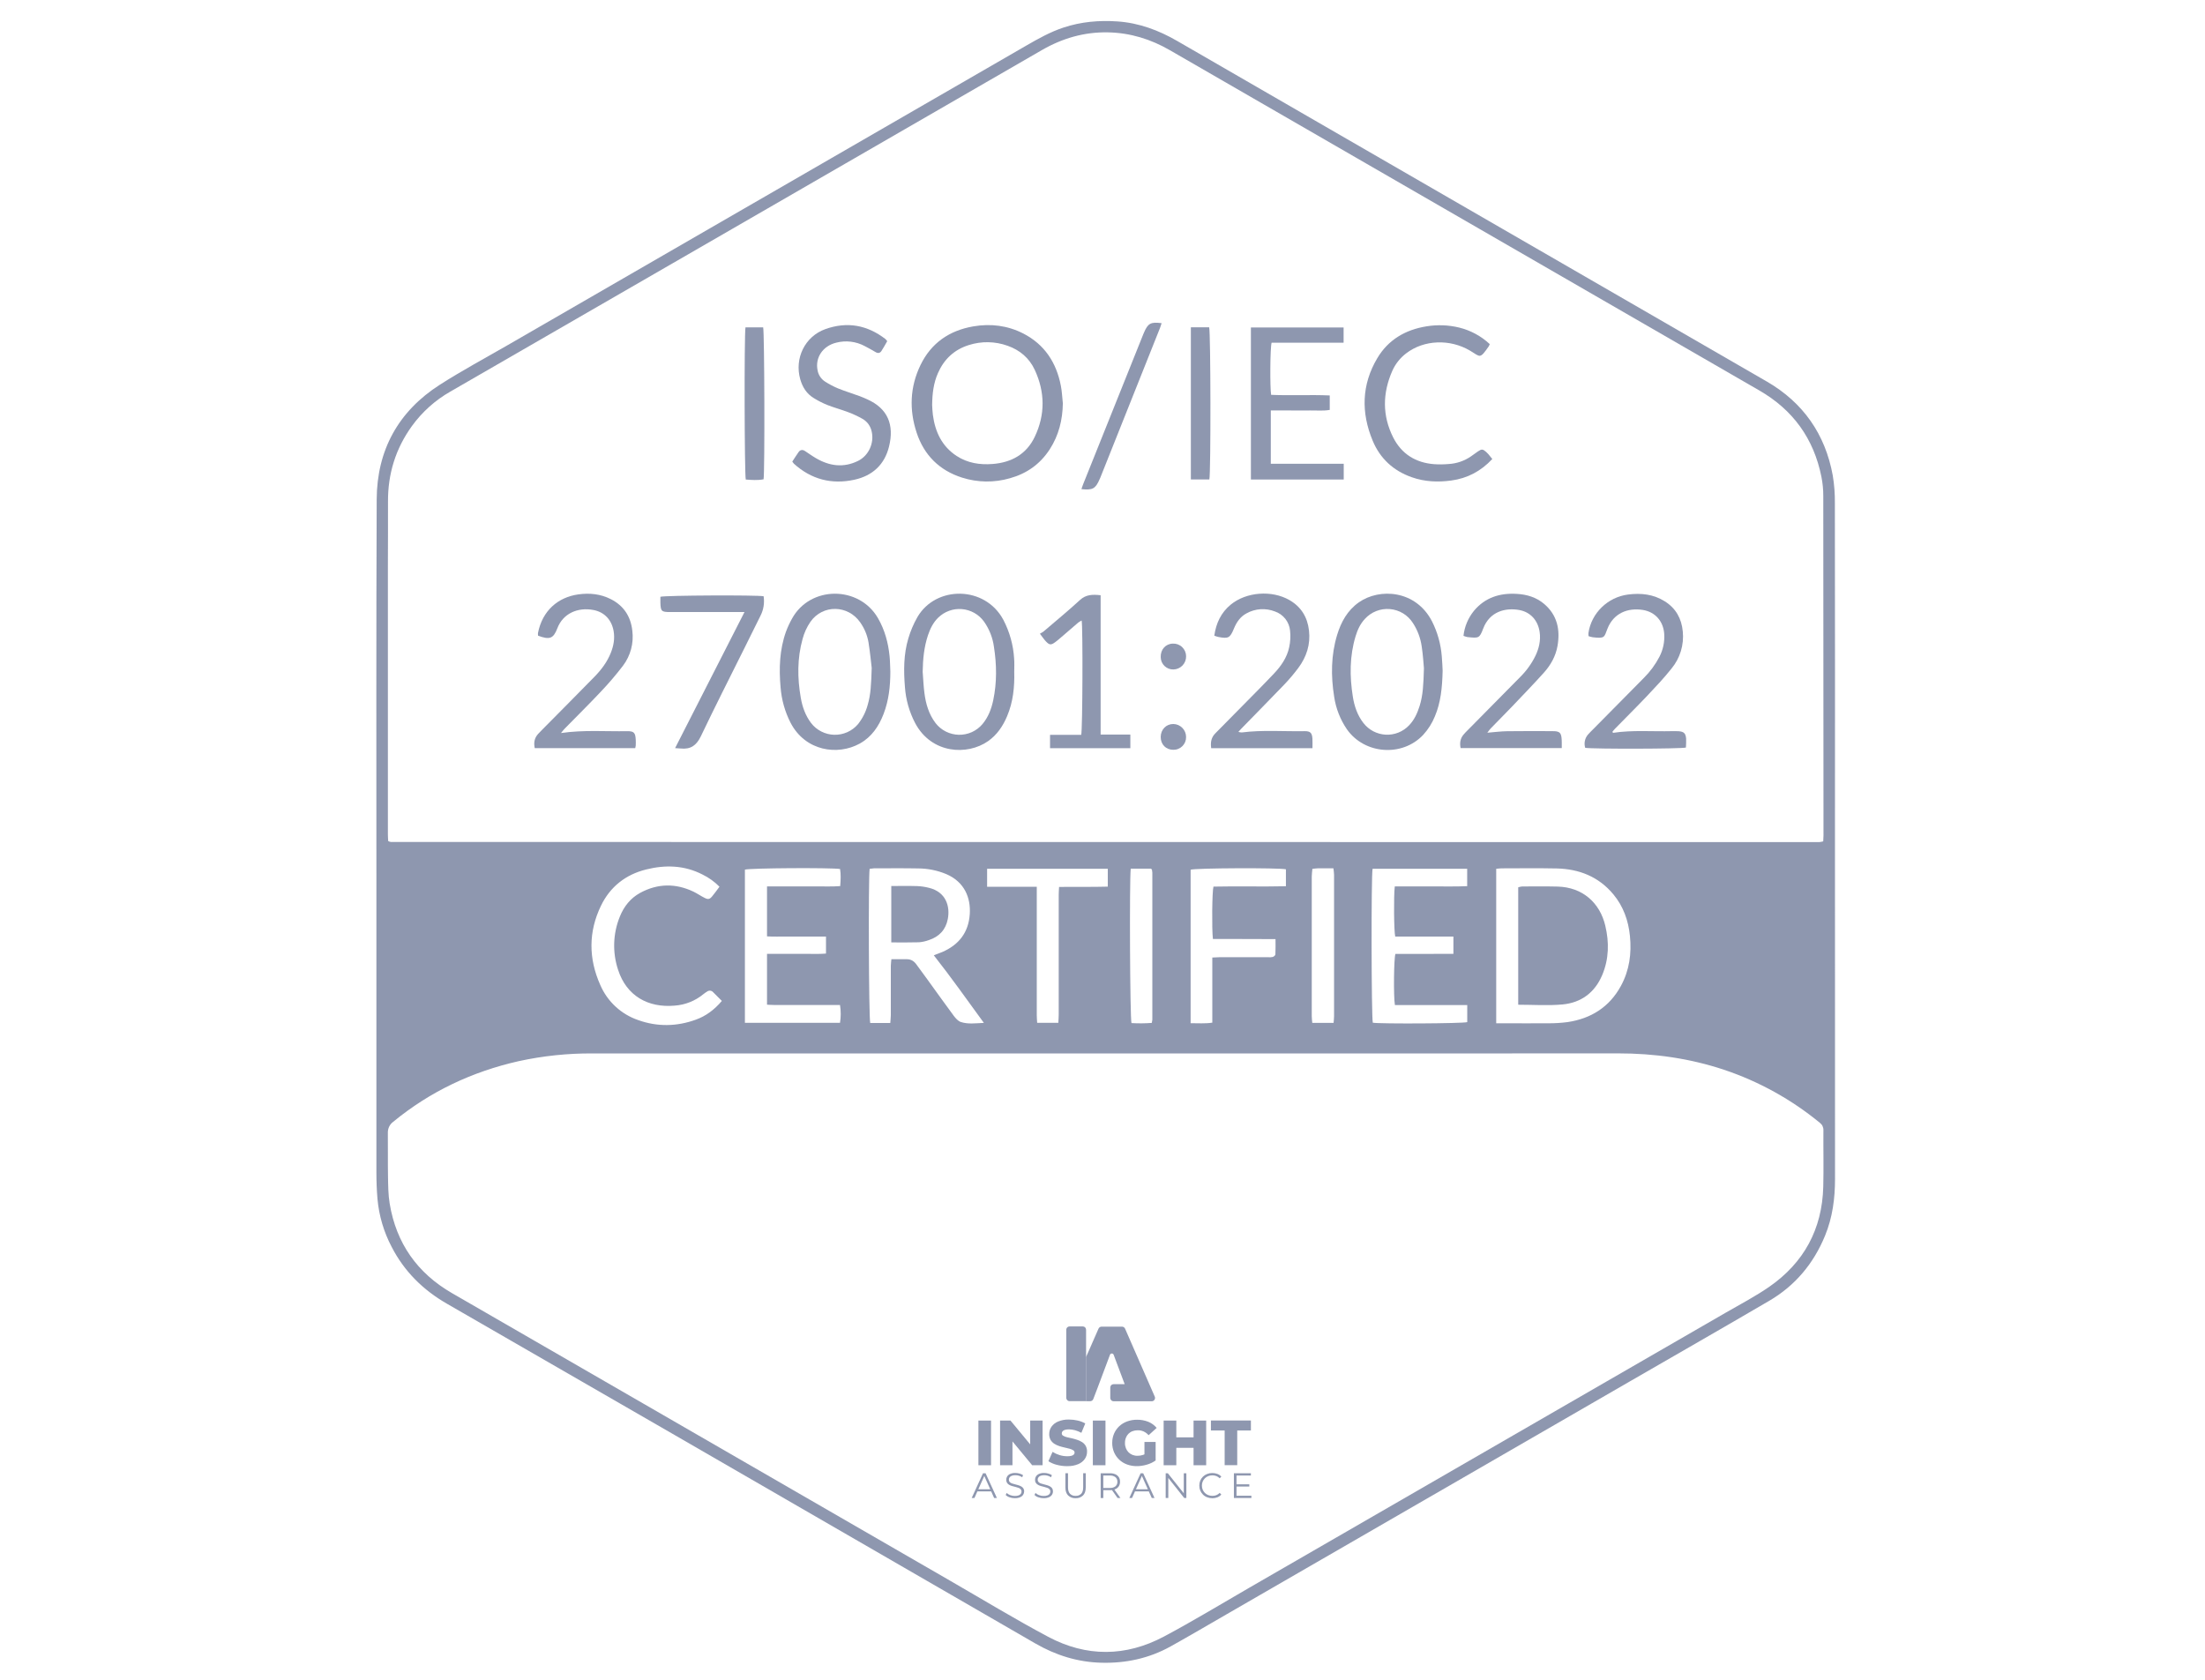 <svg width="105" height="80" viewBox="0 0 105 80" fill="none" xmlns="http://www.w3.org/2000/svg">
<g opacity="0.6" clip-path="url(#clip0_6781_4984)">
<path d="M87.379 40.087C87.379 45.439 87.38 50.791 87.382 56.144C87.382 57.076 87.264 57.981 86.908 58.847C86.364 60.174 85.487 61.227 84.249 61.951C82.043 63.242 79.825 64.511 77.612 65.789L58.438 76.864C57.541 77.381 56.649 77.906 55.745 78.41C54.718 78.981 53.605 79.22 52.432 79.187C51.305 79.156 50.269 78.829 49.297 78.267C43.59 74.967 37.884 71.669 32.178 68.373C28.55 66.279 24.922 64.186 21.293 62.096C20.149 61.439 19.252 60.555 18.648 59.379C18.275 58.67 18.046 57.894 17.975 57.096C17.94 56.681 17.924 56.262 17.924 55.845C17.92 51.329 17.92 46.814 17.924 42.298C17.924 36.128 17.911 29.958 17.938 23.789C17.948 21.444 18.965 19.589 20.949 18.32C22.005 17.645 23.112 17.051 24.198 16.424C29.328 13.459 34.46 10.494 39.594 7.53C42.687 5.744 45.779 3.957 48.871 2.171C49.442 1.842 50.009 1.522 50.635 1.315C51.476 1.035 52.338 0.959 53.22 1.021C54.247 1.093 55.179 1.443 56.061 1.953C60.667 4.613 65.272 7.274 69.877 9.934C74.632 12.68 79.386 15.426 84.139 18.173C85.864 19.174 86.915 20.677 87.274 22.642C87.347 23.082 87.381 23.529 87.375 23.975C87.381 29.345 87.383 34.716 87.379 40.087ZM86.82 40.07C86.825 39.956 86.833 39.873 86.833 39.788C86.833 34.398 86.829 29.008 86.823 23.617C86.824 23.313 86.794 23.009 86.735 22.711C86.371 20.892 85.383 19.519 83.771 18.592C77.526 14.989 71.282 11.384 65.039 7.777C61.93 5.982 58.821 4.187 55.712 2.393C54.799 1.864 53.819 1.562 52.763 1.541C51.634 1.518 50.589 1.822 49.614 2.385C44.703 5.223 39.791 8.059 34.88 10.894C30.403 13.478 25.927 16.062 21.451 18.646C20.73 19.056 20.104 19.616 19.617 20.288C18.84 21.363 18.468 22.566 18.476 23.892C18.482 24.919 18.471 25.947 18.471 26.974C18.471 31.233 18.471 35.492 18.471 39.751C18.471 39.853 18.48 39.955 18.485 40.056C18.524 40.076 18.567 40.091 18.611 40.099C41.285 40.103 63.959 40.105 86.632 40.105C86.696 40.098 86.759 40.087 86.82 40.07ZM52.642 50.17C44.506 50.17 36.369 50.17 28.232 50.17C27.044 50.161 25.86 50.285 24.7 50.538C22.485 51.038 20.485 51.979 18.727 53.423C18.643 53.484 18.575 53.565 18.53 53.659C18.486 53.752 18.465 53.856 18.469 53.959C18.477 54.644 18.464 55.329 18.476 56.014C18.484 56.45 18.485 56.892 18.556 57.321C18.869 59.209 19.869 60.631 21.528 61.588C24.572 63.346 27.615 65.103 30.658 66.859C35.511 69.661 40.364 72.463 45.217 75.266C46.779 76.167 48.323 77.106 49.914 77.953C51.734 78.923 53.609 78.908 55.429 77.939C56.811 77.203 58.152 76.388 59.509 75.604C67.062 71.245 74.613 66.885 82.164 62.524C82.863 62.12 83.583 61.745 84.245 61.287C85.9 60.14 86.77 58.539 86.822 56.518C86.845 55.625 86.822 54.731 86.829 53.836C86.833 53.766 86.819 53.696 86.79 53.633C86.76 53.569 86.714 53.514 86.658 53.472C85.304 52.359 83.758 51.504 82.096 50.947C80.459 50.402 78.776 50.166 77.052 50.167C68.916 50.172 60.779 50.174 52.642 50.171V50.17ZM71.248 48.734H71.598C72.32 48.734 73.043 48.739 73.767 48.734C74.061 48.734 74.355 48.715 74.647 48.677C75.766 48.51 76.638 47.961 77.186 46.955C77.591 46.213 77.7 45.409 77.616 44.578C77.543 43.844 77.305 43.169 76.829 42.595C76.127 41.75 75.195 41.383 74.121 41.36C73.247 41.342 72.372 41.354 71.496 41.355C71.415 41.355 71.333 41.37 71.248 41.377V48.734ZM44.468 45.496C44.619 45.439 44.744 45.393 44.867 45.341C45.661 44.998 46.123 44.407 46.18 43.533C46.229 42.767 45.937 42.006 45.065 41.631C44.643 41.454 44.191 41.362 43.734 41.359C43.031 41.345 42.328 41.354 41.623 41.354C41.552 41.358 41.481 41.366 41.411 41.377C41.346 41.828 41.371 48.511 41.439 48.719H42.394C42.404 48.587 42.419 48.467 42.42 48.347C42.42 47.568 42.42 46.788 42.42 46.007C42.42 45.899 42.438 45.79 42.447 45.683C42.718 45.683 42.954 45.683 43.189 45.683C43.387 45.683 43.532 45.781 43.642 45.937C43.813 46.176 43.992 46.411 44.164 46.65C44.582 47.227 44.995 47.808 45.419 48.38C45.506 48.494 45.622 48.629 45.752 48.672C46.086 48.783 46.436 48.735 46.851 48.715C46.045 47.611 45.293 46.544 44.468 45.497V45.496ZM66.418 42.215C66.997 42.215 67.564 42.215 68.13 42.215C68.707 42.212 69.284 42.23 69.866 42.203V41.375H65.361C65.29 41.709 65.304 48.492 65.372 48.707C65.759 48.767 69.662 48.745 69.869 48.679V47.865H68.143C67.568 47.865 66.991 47.868 66.424 47.865C66.354 47.457 66.374 45.645 66.448 45.431C67.362 45.426 68.275 45.435 69.21 45.426V44.603H66.439C66.378 44.363 66.362 42.663 66.418 42.216V42.215ZM36.525 42.215H37.699C38.089 42.215 38.479 42.215 38.868 42.215C39.244 42.212 39.621 42.231 40.01 42.2C40.033 41.898 40.046 41.639 40.003 41.386C39.522 41.316 35.706 41.342 35.472 41.416V48.712H40C40.046 48.431 40.046 48.144 40 47.862H39.644C38.713 47.862 37.781 47.862 36.848 47.862C36.738 47.862 36.629 47.852 36.525 47.848V45.427H37.482C37.786 45.427 38.091 45.427 38.395 45.427C38.7 45.427 39.016 45.441 39.333 45.414V44.603H38.371C38.067 44.603 37.763 44.603 37.458 44.603C37.154 44.603 36.839 44.613 36.525 44.595L36.525 42.215ZM34.374 47.669C34.222 47.516 34.089 47.381 33.955 47.249C33.919 47.21 33.87 47.186 33.817 47.181C33.765 47.177 33.712 47.192 33.67 47.224C33.613 47.258 33.558 47.297 33.506 47.338C33.116 47.663 32.634 47.857 32.128 47.893C30.86 48.007 29.832 47.427 29.433 46.188C29.157 45.359 29.187 44.458 29.518 43.649C29.711 43.168 30.027 42.772 30.484 42.523C31.315 42.072 32.169 42.058 33.024 42.466C33.203 42.553 33.367 42.668 33.546 42.758C33.725 42.849 33.794 42.83 33.918 42.681C34.042 42.532 34.146 42.384 34.26 42.23C34.027 41.993 33.755 41.797 33.455 41.651C32.593 41.206 31.686 41.179 30.767 41.409C29.791 41.652 29.055 42.23 28.618 43.135C28.015 44.38 28.024 45.652 28.584 46.909C28.752 47.3 29 47.651 29.312 47.939C29.624 48.228 29.994 48.447 30.396 48.584C31.305 48.907 32.225 48.891 33.132 48.563C33.611 48.391 34.014 48.093 34.374 47.669V47.669ZM61.234 42.207V41.4C60.892 41.322 56.924 41.34 56.696 41.42V48.73C57.044 48.726 57.369 48.759 57.729 48.704V45.602C57.867 45.596 57.969 45.588 58.071 45.587C58.841 45.587 59.61 45.587 60.38 45.587C60.456 45.595 60.533 45.591 60.608 45.575C60.659 45.559 60.731 45.498 60.733 45.453C60.745 45.22 60.739 44.986 60.739 44.725C59.715 44.715 58.733 44.725 57.758 44.718C57.701 44.261 57.719 42.442 57.784 42.225C58.921 42.199 60.067 42.235 61.234 42.207ZM49.37 42.233V42.596C49.37 44.516 49.37 46.436 49.37 48.356C49.37 48.475 49.383 48.594 49.389 48.712H50.396C50.404 48.569 50.415 48.448 50.415 48.327C50.415 46.425 50.415 44.524 50.415 42.624C50.415 42.504 50.425 42.384 50.432 42.241C51.221 42.23 51.986 42.248 52.752 42.226V41.375H47.005V42.231L49.37 42.233ZM62.495 41.377C62.483 41.517 62.465 41.629 62.465 41.741C62.465 43.964 62.465 46.186 62.465 48.409C62.465 48.51 62.481 48.61 62.49 48.715H63.504C63.513 48.597 63.527 48.496 63.527 48.394C63.527 46.152 63.527 43.91 63.527 41.669C63.522 41.563 63.512 41.458 63.496 41.354C63.228 41.354 62.992 41.354 62.754 41.354C62.679 41.356 62.604 41.368 62.495 41.378L62.495 41.377ZM53.844 41.369C53.779 41.97 53.809 48.502 53.88 48.724C54.202 48.743 54.525 48.741 54.847 48.716C54.859 48.667 54.867 48.617 54.873 48.567C54.873 46.231 54.873 43.895 54.873 41.561C54.87 41.514 54.864 41.467 54.855 41.42C54.855 41.412 54.844 41.406 54.837 41.399L54.811 41.369H53.844Z" fill="#435179"/>
<path d="M50.612 19.209C50.599 20.001 50.417 20.737 49.984 21.404C49.527 22.106 48.891 22.555 48.09 22.777C47.345 22.993 46.553 22.982 45.814 22.747C44.735 22.405 44.004 21.677 43.65 20.607C43.291 19.52 43.328 18.433 43.832 17.388C44.342 16.332 45.21 15.74 46.348 15.544C47.175 15.401 47.982 15.501 48.733 15.886C49.742 16.407 50.301 17.267 50.515 18.362C50.571 18.642 50.581 18.929 50.612 19.209ZM44.388 19.289C44.396 19.414 44.4 19.586 44.422 19.755C44.529 20.562 44.848 21.251 45.551 21.713C46.074 22.055 46.66 22.146 47.271 22.097C48.17 22.026 48.881 21.63 49.275 20.801C49.777 19.746 49.765 18.667 49.271 17.608C49.01 17.05 48.564 16.672 47.981 16.467C47.386 16.253 46.737 16.241 46.134 16.434C45.441 16.65 44.955 17.105 44.664 17.769C44.457 18.239 44.394 18.736 44.388 19.289Z" fill="#435179"/>
<path d="M48.297 31.995C48.317 32.722 48.243 33.436 47.955 34.114C47.755 34.586 47.476 35 47.05 35.298C46.065 35.988 44.36 35.908 43.579 34.438C43.3 33.906 43.135 33.322 43.092 32.723C43.029 31.944 43.027 31.162 43.254 30.405C43.358 30.05 43.504 29.709 43.687 29.388C44.562 27.883 46.903 27.883 47.778 29.518C48.078 30.092 48.254 30.723 48.292 31.369C48.31 31.577 48.297 31.786 48.297 31.995ZM43.937 31.991C43.964 32.333 43.976 32.676 44.021 33.011C44.087 33.525 44.23 34.014 44.551 34.438C44.682 34.607 44.85 34.745 45.041 34.841C45.233 34.937 45.443 34.989 45.657 34.994C45.871 34.998 46.084 34.955 46.279 34.867C46.474 34.778 46.647 34.648 46.785 34.484C47.061 34.154 47.208 33.765 47.296 33.353C47.475 32.506 47.464 31.653 47.33 30.803C47.271 30.367 47.107 29.953 46.852 29.595C46.729 29.427 46.572 29.288 46.391 29.187C46.21 29.086 46.01 29.025 45.803 29.008C45.596 28.991 45.388 29.019 45.194 29.09C44.999 29.161 44.821 29.273 44.673 29.419C44.436 29.651 44.296 29.939 44.191 30.248C44.001 30.813 43.947 31.397 43.937 31.992V31.991Z" fill="#435179"/>
<path d="M68.697 31.941C68.677 32.756 68.608 33.452 68.329 34.113C68.197 34.439 68.008 34.74 67.77 34.999C66.77 36.061 64.974 35.926 64.137 34.73C63.819 34.265 63.612 33.734 63.531 33.177C63.373 32.191 63.38 31.207 63.671 30.244C63.859 29.623 64.162 29.07 64.71 28.685C65.695 27.995 67.419 28.097 68.191 29.591C68.453 30.11 68.61 30.674 68.656 31.254C68.681 31.518 68.688 31.784 68.697 31.941ZM67.807 31.834C67.785 31.609 67.763 31.191 67.699 30.779C67.642 30.382 67.499 30.003 67.28 29.668C67.16 29.481 66.999 29.324 66.81 29.209C66.62 29.095 66.406 29.025 66.185 29.007C65.963 28.988 65.741 29.021 65.535 29.102C65.328 29.184 65.143 29.312 64.994 29.476C64.774 29.711 64.644 29.996 64.553 30.297C64.265 31.243 64.267 32.207 64.42 33.175C64.492 33.631 64.637 34.062 64.922 34.43C65.049 34.594 65.209 34.729 65.392 34.826C65.576 34.922 65.778 34.978 65.984 34.989C66.191 35 66.398 34.965 66.591 34.889C66.783 34.812 66.956 34.694 67.099 34.544C67.349 34.284 67.492 33.966 67.599 33.628C67.764 33.109 67.784 32.568 67.806 31.834H67.807Z" fill="#435179"/>
<path d="M42.397 31.988C42.397 32.678 42.324 33.354 42.075 34.003C41.847 34.595 41.505 35.1 40.938 35.414C39.895 35.99 38.355 35.785 37.644 34.418C37.376 33.892 37.215 33.318 37.17 32.729C37.091 31.832 37.121 30.943 37.427 30.085C37.506 29.872 37.602 29.665 37.713 29.466C38.577 27.886 40.908 27.881 41.808 29.439C42.132 30.001 42.297 30.61 42.361 31.249C42.386 31.494 42.385 31.742 42.397 31.988ZM41.51 31.809C41.48 31.562 41.434 31.071 41.356 30.585C41.297 30.246 41.163 29.925 40.965 29.644C40.384 28.803 39.181 28.778 38.593 29.612C38.422 29.863 38.294 30.14 38.217 30.434C37.961 31.355 37.968 32.292 38.132 33.23C38.207 33.665 38.352 34.075 38.622 34.433C38.752 34.603 38.919 34.741 39.11 34.838C39.301 34.935 39.511 34.989 39.725 34.994C39.939 34.999 40.152 34.957 40.347 34.87C40.543 34.783 40.717 34.653 40.856 34.49C41.069 34.221 41.226 33.912 41.316 33.581C41.466 33.081 41.486 32.569 41.51 31.809Z" fill="#435179"/>
<path d="M63.987 22.086V22.836H59.567V15.597H63.981V16.32H60.552C60.482 16.569 60.47 18.454 60.53 18.804C61.447 18.845 62.375 18.792 63.321 18.833V19.521C63.002 19.578 62.69 19.542 62.38 19.548C62.07 19.555 61.772 19.548 61.467 19.548H60.514V22.086H63.987Z" fill="#435179"/>
<path d="M71.062 21.86C70.518 22.443 69.878 22.778 69.113 22.884C68.471 22.972 67.84 22.944 67.229 22.729C66.359 22.424 65.723 21.845 65.368 20.994C64.807 19.651 64.836 18.319 65.587 17.056C66.108 16.178 66.925 15.704 67.927 15.542C68.444 15.457 68.974 15.476 69.484 15.6C70.028 15.733 70.53 16.005 70.94 16.388C70.93 16.421 70.917 16.452 70.901 16.482C70.456 17.124 70.502 16.996 70 16.699C69.045 16.134 67.809 16.179 66.966 16.824C66.676 17.043 66.446 17.332 66.299 17.665C65.834 18.723 65.818 19.791 66.341 20.831C66.741 21.622 67.415 22.041 68.299 22.107C68.527 22.122 68.756 22.119 68.984 22.099C69.365 22.077 69.734 21.951 70.049 21.733C70.157 21.656 70.263 21.576 70.373 21.502C70.559 21.377 70.605 21.381 70.773 21.527C70.808 21.559 70.842 21.593 70.873 21.628C70.928 21.696 70.987 21.77 71.062 21.86Z" fill="#435179"/>
<path d="M42.249 16.247C42.156 16.408 42.071 16.566 41.973 16.716C41.908 16.814 41.816 16.839 41.702 16.773C41.531 16.671 41.356 16.576 41.179 16.483C40.764 16.26 40.28 16.201 39.823 16.319C39.183 16.474 38.808 17.032 38.932 17.635C38.951 17.743 38.991 17.846 39.052 17.938C39.112 18.03 39.191 18.108 39.282 18.169C39.481 18.297 39.691 18.408 39.91 18.499C40.244 18.634 40.589 18.74 40.928 18.863C41.053 18.908 41.174 18.963 41.296 19.017C42.286 19.458 42.586 20.241 42.336 21.263C42.124 22.131 41.544 22.659 40.685 22.847C39.601 23.084 38.631 22.832 37.804 22.083C37.777 22.051 37.752 22.018 37.728 21.984C37.824 21.838 37.921 21.68 38.03 21.527C38.108 21.42 38.216 21.403 38.33 21.478C38.505 21.592 38.672 21.715 38.854 21.82C39.501 22.2 40.172 22.29 40.862 21.949C41.365 21.7 41.634 21.104 41.51 20.556C41.485 20.431 41.433 20.312 41.359 20.207C41.285 20.103 41.189 20.016 41.078 19.951C40.856 19.826 40.624 19.717 40.385 19.628C40.057 19.503 39.716 19.413 39.39 19.285C39.171 19.195 38.959 19.088 38.758 18.963C38.415 18.759 38.214 18.44 38.107 18.062C37.825 17.067 38.327 16.025 39.3 15.675C40.334 15.304 41.297 15.474 42.17 16.152C42.199 16.181 42.225 16.213 42.249 16.247Z" fill="#435179"/>
<path d="M62.498 35.632H57.676C57.637 35.35 57.676 35.118 57.881 34.917C58.224 34.575 58.562 34.228 58.902 33.882C59.487 33.286 60.081 32.696 60.656 32.089C60.998 31.728 61.287 31.32 61.39 30.822C61.447 30.563 61.461 30.297 61.432 30.034C61.412 29.828 61.334 29.632 61.205 29.47C61.077 29.308 60.904 29.186 60.708 29.12C60.491 29.035 60.257 28.999 60.024 29.014C59.791 29.03 59.564 29.096 59.36 29.21C59.059 29.37 58.883 29.633 58.756 29.941C58.573 30.384 58.492 30.424 58.024 30.337C57.956 30.32 57.889 30.3 57.824 30.275C57.908 29.677 58.146 29.174 58.607 28.795C59.349 28.186 60.564 28.097 61.399 28.577C61.961 28.901 62.26 29.392 62.333 30.027C62.41 30.694 62.215 31.288 61.82 31.817C61.615 32.091 61.394 32.352 61.158 32.599C60.473 33.312 59.78 34.016 59.09 34.723C59.057 34.757 59.028 34.793 58.971 34.857C59.023 34.872 59.077 34.881 59.131 34.883C60.126 34.755 61.124 34.84 62.12 34.822C62.397 34.817 62.477 34.902 62.496 35.174C62.506 35.318 62.498 35.46 62.498 35.632Z" fill="#435179"/>
<path d="M76.808 34.902C77.745 34.76 78.686 34.845 79.624 34.821C79.729 34.821 79.834 34.818 79.938 34.825C80.189 34.844 80.27 34.927 80.292 35.18C80.296 35.246 80.296 35.313 80.292 35.379C80.292 35.455 80.286 35.53 80.282 35.602C80.061 35.666 75.903 35.677 75.486 35.615C75.453 35.508 75.447 35.394 75.47 35.284C75.493 35.175 75.543 35.072 75.616 34.987C75.69 34.901 75.773 34.822 75.853 34.741C76.662 33.922 77.47 33.105 78.278 32.287C78.575 31.992 78.825 31.653 79.019 31.282C79.196 30.943 79.275 30.561 79.248 30.18C79.204 29.584 78.818 29.141 78.227 29.048C77.518 28.937 76.836 29.196 76.543 29.949C76.388 30.349 76.426 30.419 75.844 30.349C75.776 30.336 75.71 30.319 75.646 30.297C75.639 30.248 75.638 30.199 75.64 30.15C75.779 29.193 76.565 28.438 77.523 28.315C78.147 28.234 78.738 28.3 79.277 28.639C79.805 28.97 80.076 29.463 80.133 30.078C80.164 30.392 80.133 30.709 80.041 31.011C79.95 31.312 79.799 31.593 79.599 31.836C79.234 32.297 78.828 32.725 78.424 33.153C77.927 33.677 77.413 34.185 76.908 34.702C76.863 34.748 76.825 34.799 76.784 34.847L76.808 34.902Z" fill="#435179"/>
<path d="M70.825 34.896C71.168 34.868 71.468 34.828 71.767 34.824C72.461 34.813 73.155 34.82 73.849 34.82C73.916 34.82 73.983 34.82 74.049 34.824C74.262 34.844 74.328 34.908 74.357 35.124C74.365 35.2 74.37 35.276 74.37 35.353C74.37 35.437 74.37 35.524 74.37 35.628H69.553C69.505 35.397 69.53 35.182 69.686 34.993C69.752 34.913 69.826 34.838 69.9 34.765C70.728 33.926 71.559 33.09 72.384 32.249C72.683 31.954 72.93 31.612 73.115 31.236C73.286 30.878 73.373 30.505 73.317 30.104C73.239 29.552 72.885 29.149 72.343 29.051C71.702 28.937 70.943 29.108 70.628 29.936C70.451 30.402 70.419 30.396 69.874 30.34C69.811 30.326 69.75 30.306 69.69 30.282C69.737 29.846 69.91 29.433 70.187 29.092C70.716 28.455 71.423 28.236 72.223 28.283C72.706 28.31 73.16 28.444 73.536 28.766C74.157 29.298 74.3 29.989 74.168 30.757C74.084 31.248 73.843 31.674 73.516 32.038C73.016 32.596 72.489 33.135 71.976 33.677C71.647 34.02 71.311 34.357 70.98 34.698C70.932 34.749 70.893 34.809 70.825 34.896Z" fill="#435179"/>
<path d="M26.714 34.911C27.811 34.754 28.837 34.841 29.861 34.823C30.188 34.818 30.256 34.895 30.273 35.226C30.278 35.321 30.278 35.416 30.273 35.511C30.268 35.551 30.261 35.59 30.25 35.629H25.464C25.407 35.363 25.452 35.142 25.625 34.953C25.689 34.883 25.756 34.816 25.823 34.748C26.651 33.91 27.483 33.076 28.306 32.233C28.632 31.899 28.914 31.528 29.088 31.087C29.219 30.756 29.282 30.415 29.22 30.056C29.129 29.529 28.79 29.153 28.264 29.052C27.507 28.906 26.808 29.22 26.541 29.921C26.349 30.422 26.173 30.477 25.624 30.275C25.616 30.233 25.614 30.19 25.618 30.148C25.829 29.073 26.58 28.444 27.532 28.309C28.074 28.232 28.595 28.286 29.084 28.533C29.7 28.845 30.036 29.357 30.111 30.041C30.185 30.633 30.025 31.231 29.665 31.706C29.331 32.144 28.972 32.563 28.591 32.962C28.038 33.55 27.462 34.117 26.897 34.694C26.847 34.742 26.804 34.802 26.714 34.911Z" fill="#435179"/>
<path d="M51.486 34.997C51.553 34.757 51.569 29.794 51.507 29.551C51.451 29.58 51.397 29.613 51.346 29.649C51.072 29.883 50.8 30.12 50.526 30.355C50.432 30.435 50.339 30.517 50.24 30.589C50.045 30.729 49.969 30.723 49.801 30.542C49.712 30.447 49.639 30.336 49.519 30.181C49.583 30.147 49.644 30.109 49.702 30.067C50.279 29.573 50.866 29.09 51.426 28.576C51.714 28.311 52.028 28.305 52.411 28.348V34.983H53.826V35.633H50.002V34.997H51.486Z" fill="#435179"/>
<path d="M35.452 29.149H35.105C34.04 29.149 32.976 29.149 31.913 29.149C31.495 29.149 31.46 29.111 31.447 28.697C31.447 28.603 31.447 28.509 31.447 28.422C31.658 28.353 36.063 28.333 36.363 28.397C36.412 28.715 36.36 29.04 36.213 29.326C35.954 29.844 35.699 30.364 35.441 30.883C34.748 32.277 34.041 33.665 33.371 35.071C33.164 35.503 32.881 35.698 32.416 35.647C32.344 35.639 32.271 35.638 32.147 35.63C33.251 33.466 34.339 31.332 35.452 29.149Z" fill="#435179"/>
<path d="M56.708 15.587H57.579C57.653 15.816 57.662 22.54 57.588 22.835H56.708V15.587Z" fill="#435179"/>
<path d="M35.499 15.591H36.341C36.404 15.819 36.422 22.439 36.361 22.826C36.081 22.883 35.795 22.859 35.513 22.838C35.451 22.61 35.436 15.967 35.499 15.591Z" fill="#435179"/>
<path d="M51.497 23.295C51.53 23.202 51.554 23.115 51.591 23.03C52.537 20.668 53.483 18.307 54.431 15.945C54.445 15.91 54.461 15.875 54.475 15.84C54.665 15.397 54.797 15.323 55.314 15.391C55.287 15.473 55.265 15.553 55.234 15.63C54.289 18.001 53.344 20.373 52.398 22.744C52.387 22.77 52.375 22.796 52.363 22.822C52.165 23.277 52.034 23.351 51.497 23.295Z" fill="#435179"/>
<path d="M55.872 35.709C55.523 35.709 55.271 35.456 55.272 35.1C55.273 34.745 55.531 34.48 55.871 34.481C56.033 34.483 56.188 34.549 56.302 34.665C56.416 34.78 56.48 34.936 56.48 35.098C56.482 35.179 56.468 35.259 56.438 35.334C56.408 35.408 56.363 35.476 56.306 35.533C56.25 35.59 56.182 35.635 56.107 35.665C56.033 35.696 55.953 35.71 55.872 35.709Z" fill="#435179"/>
<path d="M55.85 30.652C55.931 30.648 56.012 30.661 56.088 30.689C56.164 30.718 56.234 30.761 56.292 30.817C56.351 30.873 56.398 30.94 56.431 31.015C56.463 31.089 56.48 31.169 56.481 31.251C56.485 31.414 56.424 31.573 56.311 31.692C56.199 31.81 56.043 31.879 55.88 31.883C55.801 31.886 55.722 31.872 55.649 31.843C55.576 31.815 55.509 31.772 55.452 31.717C55.396 31.663 55.351 31.597 55.32 31.525C55.289 31.452 55.273 31.374 55.272 31.296C55.261 30.932 55.507 30.659 55.85 30.652Z" fill="#435179"/>
<path d="M72.296 47.85V42.258C72.357 42.238 72.42 42.225 72.484 42.218C73.044 42.218 73.604 42.209 74.164 42.223C75.363 42.251 76.186 42.998 76.443 44.089C76.631 44.881 76.618 45.674 76.296 46.437C75.944 47.272 75.291 47.755 74.405 47.837C73.719 47.901 73.022 47.85 72.296 47.85Z" fill="#435179"/>
<path d="M42.442 44.882V42.196C42.867 42.196 43.273 42.187 43.678 42.2C43.867 42.208 44.056 42.236 44.239 42.283C45.058 42.483 45.247 43.177 45.134 43.767C45.036 44.28 44.722 44.611 44.23 44.772C44.079 44.828 43.92 44.863 43.76 44.876C43.334 44.889 42.907 44.882 42.442 44.882Z" fill="#435179"/>
<path d="M51.719 66.733H51.911C51.943 66.733 51.975 66.723 52.002 66.705C52.028 66.687 52.049 66.661 52.061 66.63L52.259 66.114L52.856 64.521C52.863 64.503 52.874 64.488 52.89 64.477C52.906 64.466 52.925 64.46 52.944 64.46C52.963 64.46 52.982 64.466 52.997 64.477C53.013 64.488 53.025 64.503 53.031 64.521L53.556 65.921H53.032C53.011 65.921 52.989 65.925 52.97 65.933C52.95 65.941 52.932 65.953 52.917 65.968C52.902 65.983 52.89 66.001 52.882 66.021C52.874 66.041 52.87 66.062 52.87 66.083V66.573C52.87 66.595 52.874 66.616 52.882 66.636C52.89 66.655 52.902 66.673 52.917 66.688C52.932 66.704 52.95 66.716 52.97 66.724C52.989 66.732 53.011 66.736 53.032 66.736H54.841C54.868 66.736 54.894 66.73 54.918 66.717C54.941 66.704 54.961 66.686 54.976 66.664C54.99 66.641 54.999 66.616 55.001 66.589C55.003 66.563 54.999 66.536 54.988 66.512L53.574 63.276C53.562 63.248 53.541 63.224 53.515 63.207C53.489 63.19 53.458 63.181 53.427 63.181H52.457C52.426 63.181 52.396 63.19 52.37 63.207C52.344 63.224 52.323 63.248 52.311 63.276L51.996 63.994L51.879 64.262L51.715 64.628V66.734H51.723H51.717L51.719 66.733Z" fill="#435179"/>
<path d="M51.718 63.332V66.731H51.048H50.937C50.911 66.731 50.886 66.725 50.863 66.713C50.84 66.701 50.82 66.684 50.805 66.663C50.785 66.636 50.775 66.603 50.774 66.569V63.332C50.774 63.311 50.779 63.29 50.787 63.27C50.795 63.25 50.807 63.232 50.822 63.217C50.837 63.202 50.855 63.19 50.875 63.182C50.895 63.174 50.916 63.17 50.937 63.17H51.556C51.577 63.17 51.598 63.174 51.618 63.182C51.638 63.19 51.656 63.202 51.671 63.217C51.686 63.232 51.698 63.25 51.706 63.27C51.714 63.29 51.718 63.311 51.718 63.332Z" fill="#435179"/>
<path d="M46.591 69.782V67.654H47.192V69.782H46.591Z" fill="#435179"/>
<path d="M49.647 67.654V69.782H49.152L48.213 68.647V69.782H47.623V67.654H48.118L49.057 68.788V67.654H49.647Z" fill="#435179"/>
<path d="M50.821 69.826C50.652 69.826 50.483 69.805 50.319 69.761C50.179 69.726 50.045 69.668 49.924 69.59L50.122 69.145C50.225 69.21 50.337 69.261 50.453 69.297C50.573 69.335 50.699 69.354 50.825 69.354C50.892 69.356 50.96 69.348 51.025 69.331C51.066 69.32 51.105 69.3 51.136 69.27C51.159 69.246 51.171 69.214 51.171 69.18C51.171 69.157 51.164 69.134 51.153 69.114C51.141 69.094 51.124 69.077 51.103 69.066C51.05 69.034 50.992 69.011 50.932 68.995C50.861 68.978 50.783 68.959 50.696 68.938C50.609 68.919 50.522 68.896 50.437 68.868C50.354 68.841 50.275 68.804 50.202 68.757C50.132 68.711 50.073 68.65 50.03 68.578C49.983 68.492 49.959 68.395 49.963 68.297C49.962 68.173 49.998 68.052 50.068 67.95C50.148 67.839 50.256 67.752 50.383 67.701C50.549 67.633 50.727 67.6 50.906 67.606C51.045 67.606 51.183 67.622 51.318 67.653C51.445 67.681 51.566 67.728 51.679 67.792L51.494 68.238C51.398 68.186 51.297 68.145 51.193 68.115C51.099 68.089 51.001 68.075 50.904 68.074C50.836 68.072 50.768 68.081 50.703 68.1C50.661 68.112 50.623 68.136 50.594 68.169C50.572 68.197 50.56 68.231 50.561 68.267C50.56 68.289 50.566 68.311 50.578 68.331C50.589 68.35 50.606 68.366 50.626 68.377C50.679 68.408 50.737 68.431 50.797 68.445L51.034 68.498C51.121 68.518 51.208 68.542 51.293 68.571C51.376 68.597 51.455 68.633 51.528 68.68C51.599 68.725 51.657 68.787 51.7 68.859C51.746 68.944 51.768 69.04 51.764 69.137C51.765 69.259 51.729 69.378 51.66 69.479C51.581 69.591 51.472 69.677 51.346 69.729C51.18 69.798 51.002 69.83 50.822 69.824L50.821 69.826Z" fill="#435179"/>
<path d="M52.04 69.782V67.654H52.642V69.782H52.04Z" fill="#435179"/>
<path d="M54.498 68.672H55.03V69.555C54.901 69.646 54.758 69.713 54.607 69.755C54.454 69.8 54.295 69.824 54.136 69.825C53.976 69.827 53.818 69.799 53.668 69.745C53.53 69.695 53.403 69.617 53.296 69.516C53.191 69.417 53.108 69.297 53.051 69.165C52.991 69.024 52.961 68.873 52.963 68.72C52.961 68.567 52.991 68.415 53.051 68.275C53.108 68.142 53.192 68.023 53.297 67.924C53.406 67.823 53.533 67.746 53.672 67.696C53.825 67.641 53.986 67.613 54.148 67.615C54.333 67.612 54.516 67.647 54.687 67.715C54.839 67.778 54.974 67.878 55.079 68.004L54.696 68.351C54.63 68.276 54.55 68.216 54.46 68.174C54.371 68.134 54.275 68.114 54.178 68.117C54.093 68.116 54.009 68.13 53.929 68.16C53.857 68.186 53.792 68.228 53.737 68.282C53.683 68.337 53.641 68.402 53.614 68.474C53.583 68.554 53.568 68.639 53.57 68.725C53.568 68.809 53.583 68.892 53.614 68.971C53.642 69.043 53.684 69.108 53.737 69.164C53.791 69.218 53.856 69.26 53.927 69.289C54.005 69.319 54.088 69.334 54.172 69.332C54.261 69.332 54.349 69.317 54.434 69.289C54.454 69.281 54.476 69.273 54.498 69.263V68.672Z" fill="#435179"/>
<path d="M57.437 67.654V69.782H56.836V68.953H56.015V69.782H55.412V67.654H56.015V68.454H56.836V67.654H57.437Z" fill="#435179"/>
<path d="M58.317 69.782V68.127H57.663V67.651H59.567V68.127H58.916V69.778H58.315L58.317 69.782Z" fill="#435179"/>
<path d="M46.271 71.342L46.81 70.164H46.932L47.471 71.342H47.34L46.846 70.236H46.896L46.401 71.342H46.271ZM46.483 71.027L46.519 70.927H47.204L47.24 71.027H46.483Z" fill="#435179"/>
<path d="M48.326 71.352C48.24 71.352 48.155 71.337 48.074 71.308C48.005 71.287 47.941 71.249 47.889 71.198L47.938 71.103C47.986 71.148 48.043 71.182 48.105 71.205C48.176 71.232 48.251 71.246 48.327 71.245C48.389 71.248 48.45 71.238 48.508 71.217C48.549 71.203 48.585 71.177 48.611 71.143C48.632 71.112 48.644 71.076 48.643 71.038C48.644 71.017 48.642 70.997 48.635 70.977C48.628 70.958 48.617 70.939 48.604 70.924C48.575 70.894 48.539 70.871 48.5 70.858C48.454 70.841 48.406 70.826 48.358 70.815C48.307 70.802 48.256 70.79 48.203 70.775C48.153 70.762 48.105 70.743 48.06 70.718C48.019 70.695 47.983 70.663 47.956 70.624C47.928 70.579 47.914 70.526 47.916 70.473C47.916 70.416 47.932 70.36 47.962 70.312C47.997 70.26 48.047 70.219 48.104 70.195C48.182 70.162 48.266 70.147 48.35 70.15C48.416 70.15 48.483 70.159 48.547 70.178C48.608 70.194 48.665 70.22 48.718 70.255L48.676 70.355C48.627 70.321 48.573 70.296 48.516 70.28C48.462 70.265 48.407 70.257 48.351 70.257C48.291 70.255 48.232 70.264 48.176 70.285C48.136 70.3 48.1 70.327 48.074 70.361C48.053 70.394 48.041 70.432 48.042 70.47C48.04 70.511 48.054 70.551 48.081 70.582C48.111 70.612 48.147 70.635 48.187 70.648C48.233 70.664 48.281 70.678 48.329 70.689C48.381 70.702 48.432 70.716 48.483 70.731C48.532 70.745 48.58 70.764 48.625 70.788C48.666 70.81 48.702 70.841 48.729 70.879C48.758 70.924 48.772 70.976 48.769 71.029C48.769 71.085 48.753 71.141 48.722 71.188C48.687 71.24 48.637 71.281 48.579 71.305C48.5 71.338 48.415 71.353 48.33 71.35L48.326 71.352Z" fill="#435179"/>
<path d="M49.697 71.352C49.612 71.352 49.526 71.337 49.446 71.308C49.376 71.287 49.313 71.249 49.26 71.198L49.31 71.103C49.358 71.148 49.415 71.183 49.477 71.205C49.548 71.232 49.623 71.246 49.699 71.245C49.76 71.248 49.822 71.238 49.88 71.217C49.921 71.203 49.956 71.177 49.983 71.143C50.004 71.112 50.016 71.076 50.015 71.038C50.017 71.017 50.014 70.997 50.007 70.977C50 70.957 49.989 70.939 49.975 70.924C49.946 70.894 49.911 70.871 49.871 70.858C49.825 70.841 49.778 70.826 49.73 70.815C49.679 70.802 49.627 70.79 49.575 70.775C49.525 70.762 49.477 70.743 49.433 70.718C49.391 70.696 49.355 70.663 49.328 70.624C49.299 70.579 49.285 70.526 49.288 70.473C49.287 70.416 49.303 70.36 49.334 70.312C49.369 70.26 49.419 70.219 49.477 70.195C49.554 70.162 49.638 70.147 49.721 70.15C49.788 70.15 49.855 70.159 49.919 70.178C49.98 70.194 50.038 70.22 50.09 70.255L50.048 70.355C49.999 70.321 49.945 70.296 49.888 70.28C49.834 70.265 49.779 70.257 49.724 70.257C49.664 70.255 49.605 70.265 49.548 70.285C49.508 70.3 49.472 70.326 49.447 70.361C49.425 70.394 49.414 70.432 49.414 70.47C49.413 70.511 49.427 70.551 49.454 70.582C49.483 70.612 49.519 70.635 49.559 70.648C49.605 70.664 49.653 70.678 49.701 70.689C49.753 70.702 49.804 70.716 49.855 70.731C49.904 70.745 49.952 70.764 49.997 70.788C50.038 70.81 50.074 70.841 50.102 70.879C50.13 70.924 50.144 70.976 50.141 71.029C50.142 71.085 50.125 71.141 50.095 71.188C50.059 71.24 50.009 71.281 49.951 71.305C49.872 71.338 49.788 71.353 49.703 71.35L49.697 71.352Z" fill="#435179"/>
<path d="M51.218 71.352C51.154 71.355 51.089 71.345 51.028 71.323C50.967 71.3 50.911 71.266 50.864 71.221C50.777 71.135 50.733 71.007 50.733 70.838V70.163H50.858V70.833C50.858 70.972 50.89 71.075 50.953 71.141C50.987 71.175 51.029 71.201 51.075 71.219C51.121 71.236 51.17 71.243 51.218 71.24C51.267 71.243 51.317 71.236 51.363 71.219C51.409 71.201 51.451 71.175 51.486 71.141C51.549 71.075 51.58 70.972 51.58 70.833V70.163H51.702V70.838C51.702 71.008 51.659 71.135 51.573 71.221C51.526 71.266 51.47 71.301 51.409 71.323C51.348 71.345 51.283 71.355 51.218 71.352Z" fill="#435179"/>
<path d="M52.413 71.342V70.164H52.854C52.943 70.162 53.03 70.178 53.112 70.212C53.179 70.241 53.237 70.289 53.278 70.351C53.318 70.416 53.337 70.492 53.335 70.569C53.337 70.644 53.317 70.719 53.278 70.783C53.237 70.845 53.179 70.893 53.112 70.922C53.03 70.956 52.943 70.972 52.854 70.97H52.482L52.539 70.913V71.344H52.414L52.413 71.342ZM52.538 70.921L52.48 70.864H52.849C52.945 70.87 53.04 70.843 53.117 70.786C53.148 70.759 53.172 70.726 53.188 70.688C53.204 70.651 53.211 70.61 53.209 70.569C53.211 70.528 53.204 70.487 53.188 70.449C53.172 70.411 53.148 70.377 53.117 70.35C53.04 70.293 52.945 70.266 52.849 70.272H52.48L52.538 70.215V70.921ZM53.218 71.342L52.915 70.915H53.049L53.354 71.342H53.218Z" fill="#435179"/>
<path d="M53.777 71.342L54.316 70.164H54.438L54.977 71.342H54.846L54.351 70.236H54.401L53.907 71.342H53.777ZM53.989 71.027L54.025 70.927H54.71L54.747 71.027H53.989H53.989Z" fill="#435179"/>
<path d="M55.509 71.342V70.164H55.611L56.424 71.186H56.37V70.164H56.493V71.342H56.391L55.579 70.319H55.633V71.342H55.509Z" fill="#435179"/>
<path d="M57.725 71.352C57.641 71.353 57.558 71.337 57.48 71.306C57.407 71.279 57.34 71.236 57.285 71.18C57.23 71.126 57.186 71.062 57.156 70.991C57.125 70.915 57.109 70.834 57.11 70.752C57.109 70.67 57.125 70.588 57.156 70.513C57.186 70.441 57.23 70.377 57.286 70.323C57.342 70.269 57.409 70.226 57.482 70.198C57.56 70.167 57.643 70.152 57.727 70.153C57.81 70.152 57.891 70.166 57.968 70.195C58.041 70.222 58.106 70.266 58.158 70.324L58.079 70.403C58.035 70.356 57.98 70.32 57.92 70.296C57.86 70.274 57.796 70.263 57.731 70.263C57.664 70.263 57.597 70.275 57.535 70.3C57.475 70.323 57.421 70.358 57.376 70.403C57.331 70.447 57.295 70.5 57.271 70.558C57.246 70.619 57.233 70.685 57.234 70.752C57.233 70.818 57.246 70.884 57.271 70.946C57.296 71.004 57.332 71.056 57.376 71.101C57.421 71.146 57.475 71.181 57.535 71.204C57.597 71.228 57.664 71.241 57.731 71.24C57.796 71.241 57.86 71.23 57.92 71.207C57.98 71.183 58.035 71.146 58.079 71.099L58.158 71.177C58.107 71.236 58.042 71.281 57.97 71.31C57.893 71.339 57.811 71.354 57.728 71.354L57.725 71.352Z" fill="#435179"/>
<path d="M58.882 71.234H59.59V71.342H58.757V70.164H59.566V70.272H58.882V71.234ZM58.868 70.691H59.491V70.796H58.868V70.691Z" fill="#435179"/>
</g>
<defs>
<clipPath id="clip0_6781_4984">
<rect width="69.465" height="78.19" fill="white" transform="translate(17.917 1)"/>
</clipPath>
</defs>
</svg>
